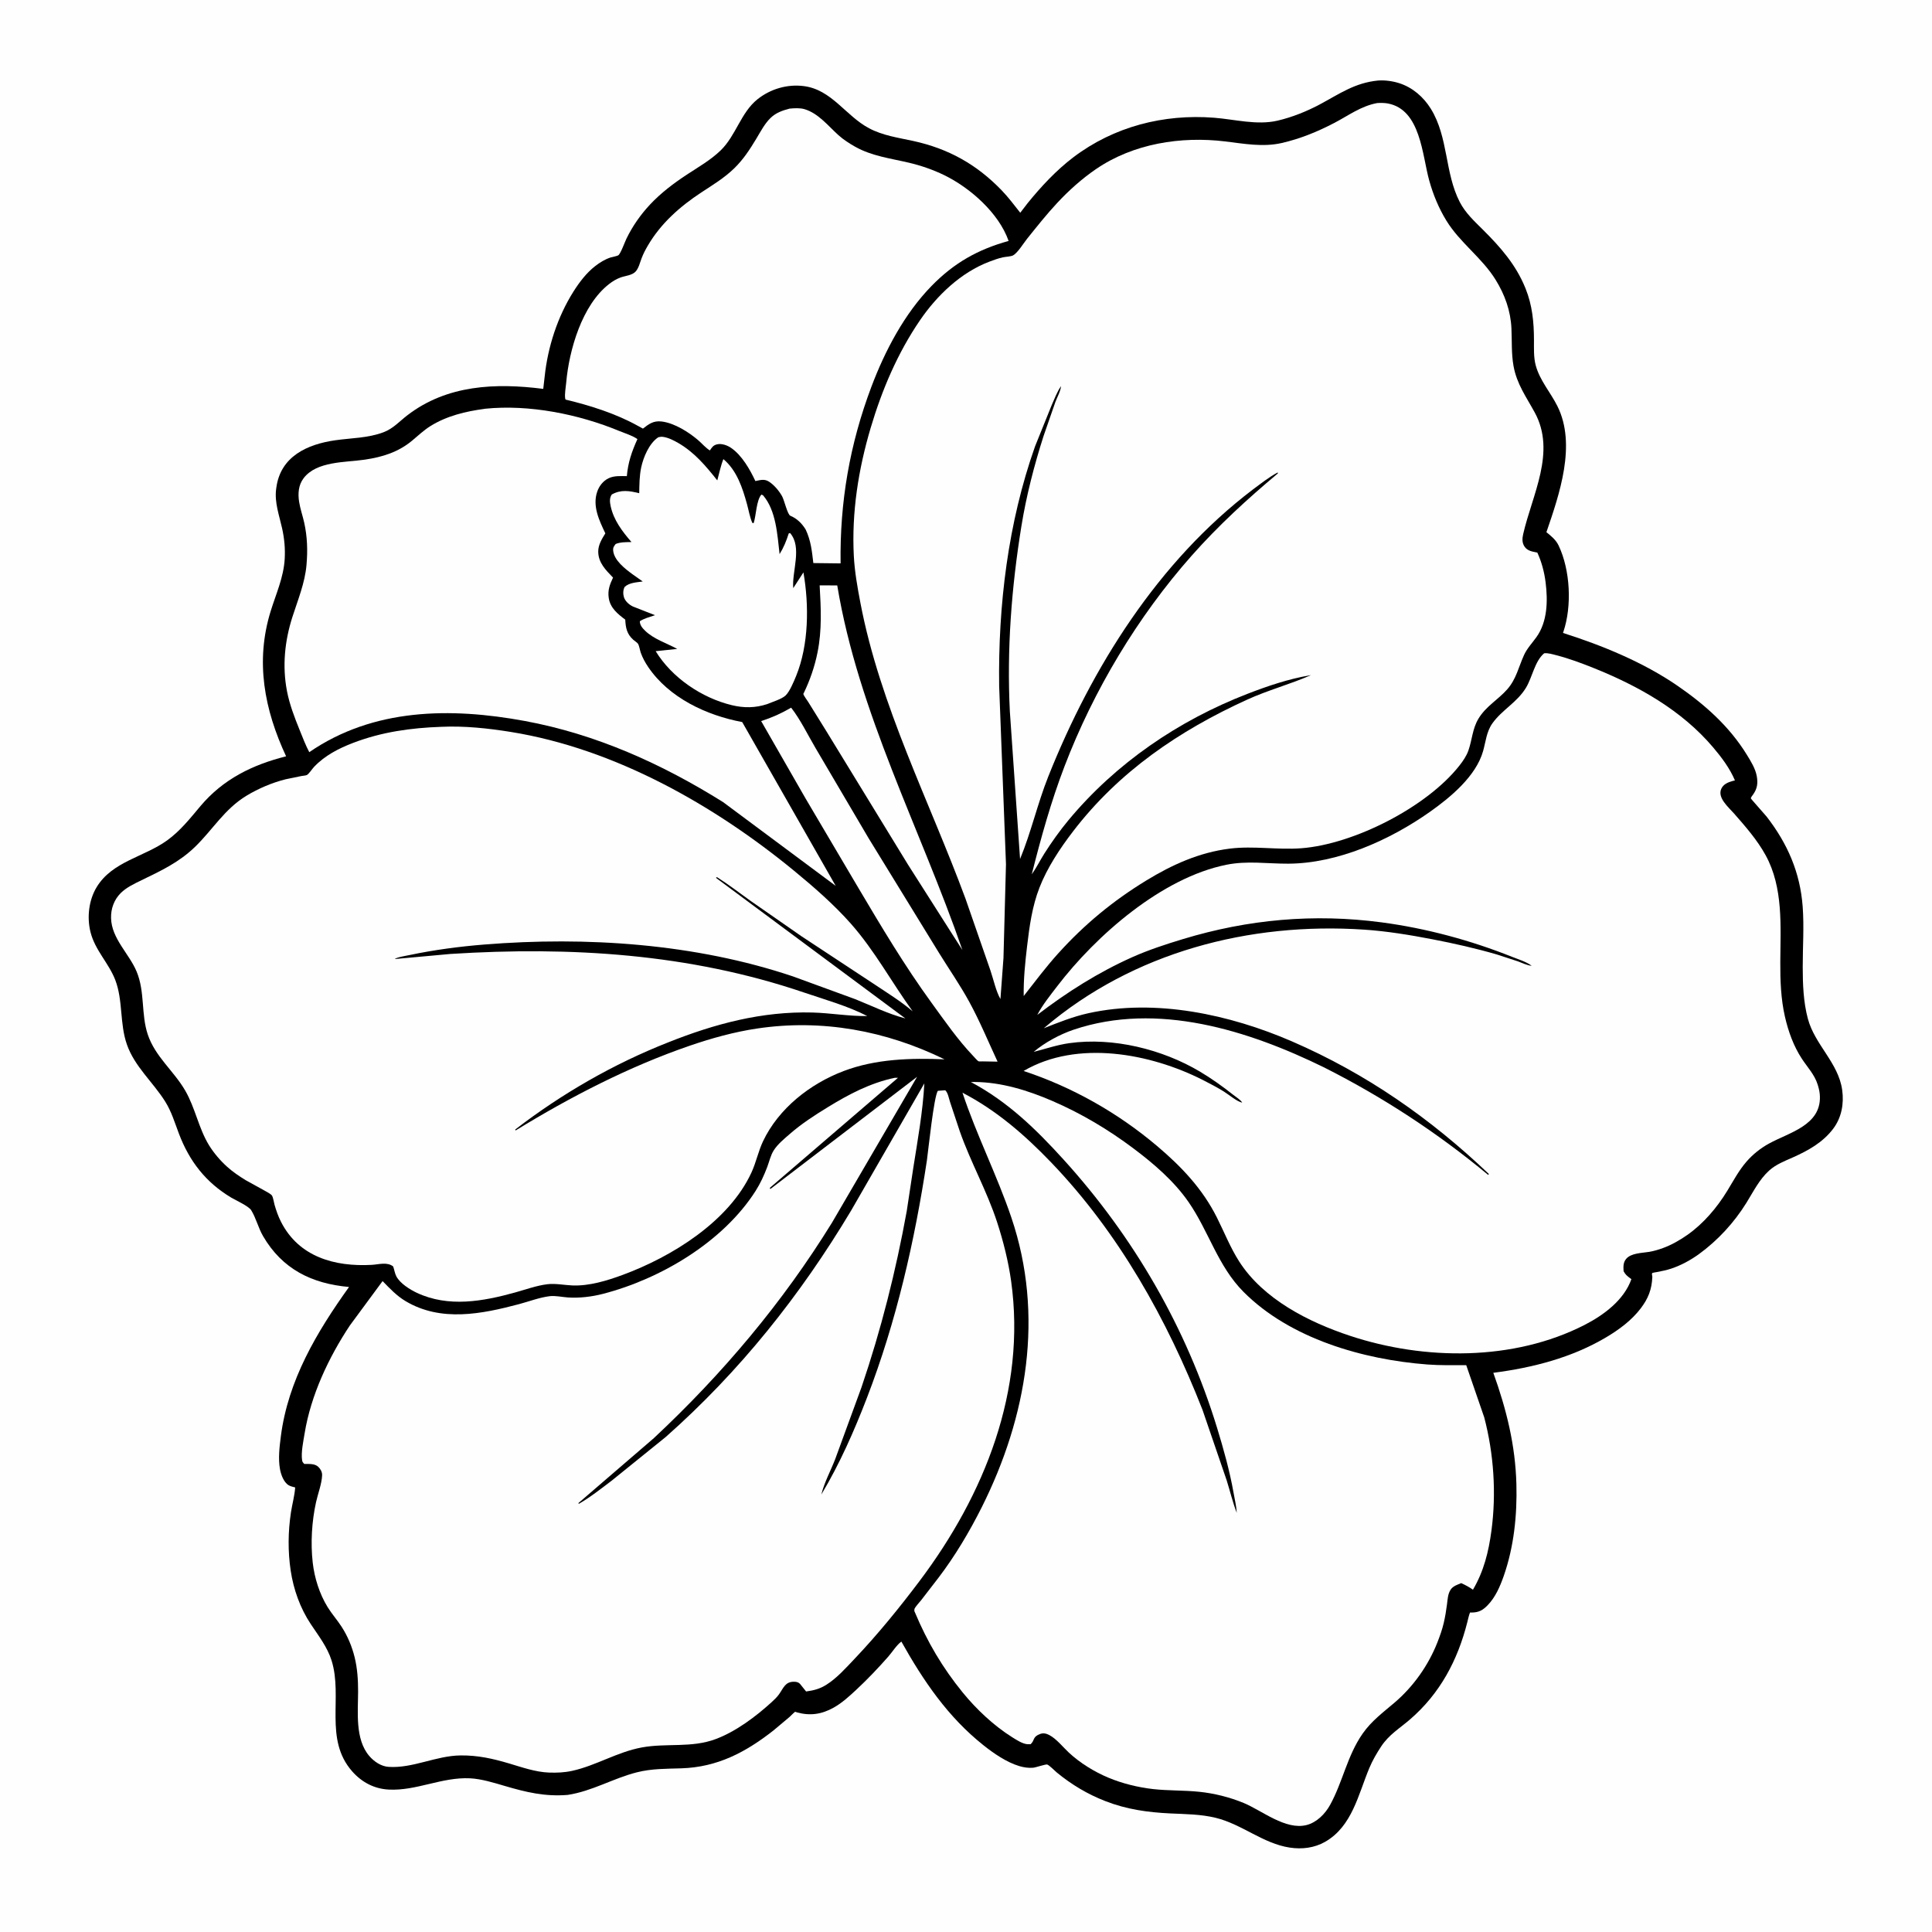 <svg version="1.1" xmlns="http://www.w3.org/2000/svg" style="display: block;" viewBox="0 0 2048 2048" width="1024" height="1024">
<path transform="translate(0,0)" fill="rgb(254,254,254)" d="M -0 -0 L 2048 0 L 2048 2048 L -0 2048 L -0 -0 z"/>
<path transform="translate(0,0)" fill="rgb(0,0,0)" d="M 1460.65 85.378 C 1468.01 84.802 1476.33 85.953 1483.33 88.208 C 1497.4 92.738 1508.98 102.79 1516.7 115.241 C 1535.5 145.574 1531.32 183.004 1547.41 214.183 C 1553.43 225.848 1562.86 234.45 1572.03 243.583 C 1590.52 261.994 1606.7 280.355 1616.75 304.844 L 1617.17 305.866 C 1624.33 323.695 1626.03 341.415 1626.07 360.438 C 1626.1 369.203 1625.62 378.759 1627.92 387.281 C 1632.26 403.38 1643.62 415.895 1650.92 430.525 C 1671.32 471.413 1653 524.059 1639.26 564.159 C 1644.26 568.115 1649.37 572.336 1652.17 578.219 C 1664.64 604.368 1666.43 642.517 1657.25 669.743 L 1656.83 670.946 C 1698.37 684.119 1742.05 702.07 1778.09 726.852 C 1807.16 746.838 1833.16 769.873 1851.8 800.209 C 1856.05 807.134 1860.9 814.865 1862.29 823 C 1863.57 830.434 1862.75 836.006 1858.39 842.19 C 1857.84 842.964 1855.91 845.33 1855.95 846.246 C 1855.99 846.879 1871.2 863.692 1872.73 865.679 C 1894.85 894.272 1908.24 924.82 1910.92 961.134 C 1912.49 982.357 1910.94 1003.93 1910.96 1025.22 C 1910.98 1043.36 1911.68 1062.16 1916.38 1079.78 C 1923.8 1107.6 1948.77 1126.52 1952.79 1155.41 C 1954.82 1169.98 1952.17 1184.78 1943.14 1196.67 C 1932.19 1211.07 1916.76 1219.65 1900.59 1226.86 C 1891.67 1230.83 1882.5 1234.31 1875.19 1241 C 1864.73 1250.57 1858.56 1263.32 1851.17 1275.2 C 1838.14 1296.12 1821.08 1314.71 1801.15 1329.24 C 1792.18 1335.78 1782.04 1341.29 1771.5 1344.81 C 1766.56 1346.46 1761.34 1347.45 1756.24 1348.46 C 1755.57 1348.6 1751.98 1349.12 1751.67 1349.35 C 1750.52 1350.21 1751.58 1352.21 1751.53 1353.64 C 1750.99 1366.88 1747.18 1376.53 1739.17 1387.02 C 1729.45 1399.76 1716.21 1409.51 1702.53 1417.63 C 1666.14 1439.24 1624.66 1449.86 1582.98 1455.23 C 1596.92 1494.08 1606.33 1531.78 1607.44 1573.22 C 1608.32 1605.9 1604.87 1639.61 1594.02 1670.6 C 1590.19 1681.53 1585.22 1693.12 1577.04 1701.55 C 1571.69 1707.05 1567.43 1709.32 1559.85 1709.36 L 1558.26 1709.36 C 1556.95 1712.72 1556.24 1716.3 1555.35 1719.79 C 1545.13 1760.17 1526.38 1795.37 1494.5 1822.81 C 1483.36 1832.4 1472.24 1838.87 1464 1851.44 C 1459.18 1858.78 1454.82 1866.31 1451.44 1874.42 C 1439.82 1902.26 1433.29 1936.05 1404.73 1952.37 C 1393.25 1958.93 1380.1 1960.49 1367.16 1958.52 C 1338.84 1954.21 1316.65 1933.83 1288.79 1926.99 C 1272.96 1923.1 1256.76 1923.08 1240.58 1922.31 C 1216.47 1921.15 1194.39 1918.06 1171.78 1909.28 C 1152.87 1901.94 1135.89 1891.76 1120.24 1878.91 C 1118.11 1877.16 1112.28 1871.15 1110.09 1870.47 C 1108.49 1869.98 1098.01 1873.59 1095.22 1873.86 C 1090.51 1874.32 1085.15 1873.52 1080.63 1872.17 C 1067.09 1868.14 1053.43 1858.73 1042.49 1850.03 C 1004.73 1820 978.83 1781.76 955.476 1740.13 C 950.438 1743.78 945.827 1751.29 941.588 1756.1 C 930.915 1768.22 919.708 1780.02 907.895 1791.02 C 900.378 1798.02 892.759 1805.07 883.748 1810.13 C 870.95 1817.31 858.665 1819.07 844.573 1815.13 C 843.983 1814.96 843.415 1814.57 842.804 1814.62 C 842.367 1814.66 837.489 1819.54 836.864 1820.11 L 819.814 1834.42 C 790.183 1857.66 760.427 1873.27 722.219 1874.5 C 706.208 1875.01 690.893 1874.75 675.215 1878.71 C 649.939 1885.08 627.885 1898.7 601.758 1902.68 C 577.483 1904.62 557.842 1899.87 534.766 1893.09 C 523.295 1889.72 510.276 1885.67 498.277 1885.08 C 468.29 1883.62 441.459 1898.57 412 1897.02 C 396.603 1896.21 383.442 1889.22 373.284 1877.67 C 343.305 1843.59 363.595 1799.06 351.536 1760.38 C 347.01 1745.85 337.619 1733.98 329.339 1721.47 C 318.17 1704.61 311.13 1684.88 308.14 1664.91 C 305.096 1644.58 305.313 1623.55 308.41 1603.24 C 309.746 1594.48 312.288 1585.55 312.909 1576.75 C 310.644 1576.15 308.004 1575.61 305.982 1574.4 C 300.669 1571.23 297.82 1563.02 296.786 1557.31 C 294.772 1546.19 296.276 1533.79 297.698 1522.68 C 305.32 1463.12 335.754 1412.06 369.997 1364.24 C 330.696 1360.78 299.185 1345.43 278.735 1310.13 C 273.775 1301.56 271.34 1291 266.3 1282.92 C 263.475 1278.4 250.088 1272.5 245.153 1269.55 C 218.133 1253.39 200.768 1231 189.674 1201.75 C 185.246 1190.07 181.832 1178.41 175.133 1167.72 C 162.1 1146.92 142.729 1130.73 134.5 1107.15 C 126.729 1084.88 130.495 1060.54 122.235 1038.94 C 115.306 1020.82 100.749 1007.43 95.917 987.971 C 92.048 972.392 94.082 954.191 102.483 940.369 C 119.088 913.05 152.618 908.552 177.146 890.871 C 191.172 880.76 201.553 867.457 212.594 854.368 C 236.659 825.839 267.7 810.676 303.281 801.727 C 280.218 752.223 270.47 701.373 286.815 648.206 C 292.505 629.699 300.677 612.11 301.8 592.475 C 302.437 581.339 301.437 570.874 299.035 560 C 296.065 546.561 290.928 532.734 292.677 518.772 L 292.925 517 C 297.312 483.815 325.707 470.935 355.425 466.702 C 372.615 464.254 390.29 464.428 406.735 458.127 C 416.821 454.262 423.364 446.726 431.698 440.303 C 473.74 407.901 525.374 405.774 575.867 412.23 L 577.39 399.017 C 580.698 367.684 591.042 335.757 607.906 309.045 C 614.168 299.126 621.643 289.28 630.97 282.037 C 635.918 278.194 641.369 274.839 647.359 272.9 C 649.302 272.272 653.977 271.585 655.473 270.564 C 657.906 268.904 662.355 256.53 664.061 253 C 670.422 239.842 679.047 227.521 689.03 216.859 C 700.556 204.55 713.995 194.391 728.036 185.144 C 740.298 177.068 753.286 169.723 763.905 159.448 C 780.228 143.652 785.318 119.263 803.041 105.168 C 816.771 94.249 834.47 89.071 851.907 91.246 C 881.682 94.962 896.31 122.749 921.269 135.974 C 935.911 143.732 951.947 145.913 967.906 149.391 C 1005.26 157.532 1035.14 174.128 1061.81 201.756 C 1068.92 209.117 1075.16 217.511 1081.52 225.522 L 1089.22 215.5 C 1103.5 197.876 1119.71 180.451 1137.79 166.736 C 1180.75 134.157 1233.54 120.659 1286.88 124.794 C 1308.96 126.506 1332.42 132.994 1354.34 127.878 C 1369.53 124.334 1385.22 118.068 1398.97 110.719 C 1420.11 99.412 1436.05 87.824 1460.65 85.378 z"/>
<path transform="translate(0,0)" fill="rgb(254,254,254)" d="M 868.868 620.491 L 887.514 620.579 C 909.965 755.893 975.739 878.48 1020.19 1007.06 L 1010.86 992.489 L 962.576 916.642 L 875.916 775 L 856.766 744.136 C 855.568 742.164 852.022 737.669 851.585 735.596 C 851.52 735.29 851.856 735.033 851.992 734.752 C 858.643 720.917 863.532 706.808 866.58 691.74 C 871.448 667.675 870.215 644.733 868.868 620.491 z"/>
<path transform="translate(0,0)" fill="rgb(254,254,254)" d="M 838.637 750.157 C 848.611 762.951 856.262 779.003 864.528 793.005 L 920.758 888.562 L 995.26 1009.93 C 1005.97 1027.27 1017.76 1044.22 1027.52 1062.11 C 1038.68 1082.56 1047.65 1104.28 1057.47 1125.39 L 1041.71 1125.11 C 1040.92 1125.1 1037.84 1125.25 1037.3 1125.03 C 1036.11 1124.55 1032.81 1120.57 1031.73 1119.5 C 1015.27 1102.25 1001.58 1082.42 987.594 1063.18 C 958.764 1023.52 934.442 982.634 909.501 940.538 L 853.869 846.305 L 806.855 764.368 C 818.496 760.612 828.077 756.309 838.637 750.157 z"/>
<path transform="translate(0,0)" fill="rgb(254,254,254)" d="M 697.853 463.5 C 699.428 463.175 700.899 462.848 702.516 463.052 C 708.294 463.778 714.109 466.761 719.096 469.656 C 736.142 479.55 748.288 494.023 760.35 509.242 C 762.429 501.766 763.926 493.867 766.819 486.683 C 781.067 498.649 787.103 517.089 791.887 534.554 C 793.688 541.133 794.778 548.052 797.5 554.321 L 798.929 554.5 C 801.559 546.411 801.734 530.416 807.099 524.295 L 808.9 525.096 C 822.834 541.321 824.005 567.111 826.396 587.388 C 830.711 580.411 833.616 573.304 836.075 565.5 L 837.5 565.003 C 850.645 580.143 839.308 605.725 840.877 623.447 L 851.673 606.764 C 857.745 641.591 857.394 683.493 843.945 716.5 C 841.546 722.39 837.08 733.226 832.629 737.359 C 828.593 741.106 818.517 744.147 813.253 746.382 C 800.731 750.511 788.619 750.616 775.756 747.514 C 743.913 739.836 712.161 718.353 695.038 690.258 L 717.902 687.883 C 706.745 681.809 693.004 677.545 683.768 668.535 C 680.817 665.656 678.296 662.685 678.239 658.5 C 683.067 655.441 688.958 653.955 694.351 652.132 L 671.128 643.028 C 666.957 641.081 662.715 637.411 661.344 632.88 C 660.332 629.536 660.447 625.147 662.194 622.104 C 667.167 617.555 674.86 617.341 681.311 616.392 L 670.584 608.806 C 662.728 603.064 650.797 593.94 649.979 583.5 C 649.731 580.335 650.808 579.011 652.662 576.616 C 658.037 574.496 663.68 574.745 669.382 574.587 C 659.653 563.393 650.467 551.318 647.31 536.488 C 646.37 532.071 645.953 528.004 648.5 524.183 C 658.387 518.695 667.137 520.315 677.604 522.793 C 677.77 513.678 677.784 504.471 679.687 495.514 C 682.017 484.547 688.199 469.845 697.853 463.5 z"/>
<path transform="translate(0,0)" fill="rgb(254,254,254)" d="M 836.985 115.143 C 841.995 114.676 848.046 114.287 852.906 115.753 C 867.583 120.178 877.753 133.364 888.763 143.256 C 894.084 148.036 900.353 152.092 906.58 155.585 C 924.166 165.449 943.9 167.879 963.213 172.405 C 976.099 175.426 989.085 179.891 1000.98 185.698 C 1028.42 199.097 1058.85 225.872 1069.17 255.422 C 1036.51 264.463 1011.37 278.663 987.5 303.101 C 958.76 332.53 938.146 371.712 923.719 409.983 C 900.738 470.944 890.142 532.16 891.062 597.216 L 862.177 596.873 C 860.613 583.898 859.64 573.267 854.016 561.255 C 850.04 554.84 844.796 549.615 837.782 546.71 C 834.757 545.457 831.323 530.064 829.033 526 C 825.857 520.366 820.797 514.288 815.345 510.696 C 810.87 507.747 807.086 508.602 802.144 509.63 L 800.721 509.939 C 794.99 497.639 786.464 482.701 775.068 474.837 C 771.014 472.039 764.942 469.822 760 471.05 C 755.901 472.068 754.705 474.251 752.5 477.485 C 748.141 474.873 744.316 470.296 740.449 466.942 C 730.289 458.127 714.929 448.409 701.313 446.794 C 692.757 445.779 687.888 449.385 681.536 454.342 L 676.325 451.5 C 653.14 438.548 625.27 429.724 599.533 423.586 L 599.135 422.496 C 598.373 417.843 599.754 410.634 600.175 405.805 C 603.2 371.156 616.919 323.299 645.757 301.009 C 649.465 298.143 653.481 295.706 657.905 294.109 C 662.949 292.287 670.208 291.899 673.89 287.735 C 677.039 284.173 678.379 278.445 680.031 274 C 681.848 269.113 684.205 264.655 686.844 260.164 C 700.677 236.621 720.885 218.818 743.481 203.959 C 755.664 195.947 767.827 188.646 778.358 178.387 C 788.04 168.956 794.753 158.556 801.691 147.072 C 806.191 139.623 810.527 131.126 816.816 125.037 C 822.55 119.485 829.444 117.106 836.985 115.143 z"/>
<path transform="translate(0,0)" fill="rgb(254,254,254)" d="M 513.747 433.382 L 514.062 433.294 C 560.883 428.493 613.433 439.039 656.486 456.87 C 662.505 459.363 670.449 461.712 675.693 465.463 C 669.675 478.815 665.758 490.092 664.482 504.719 C 657.95 504.675 650.988 504.098 644.97 507.059 C 639.266 509.867 635.126 515.204 633.078 521.158 C 627.799 536.503 635.229 551.755 641.682 565.379 C 638.103 571.129 634.175 577.509 634.154 584.5 C 634.117 596.517 642.154 604.243 649.84 612.284 C 646.334 619.738 644.056 625.693 645.316 634 C 646.91 644.503 654.861 650.882 662.794 656.84 C 663.232 665.516 664.488 672.057 671.254 678.143 C 672.46 679.228 675.504 681.178 676.284 682.393 C 677.636 684.496 678.358 689.446 679.271 692 C 681.165 697.299 683.952 702.398 687.103 707.048 C 709.332 739.853 748.993 758.329 786.757 765.406 L 885.859 939.039 L 766.461 850.237 C 701.502 809.657 631.895 778.21 556.17 764.242 C 477.83 749.792 395.827 750.567 327.837 797.339 C 323.827 789.736 320.76 781.547 317.524 773.586 C 312.143 760.349 306.876 746.585 304.186 732.5 C 299.126 706 301.793 679.528 309.964 654 C 315.766 635.87 323.231 618.011 324.902 598.869 C 326.238 583.552 325.801 568.891 322.433 553.853 C 320.806 546.586 318.245 539.353 317.083 532.02 C 315.685 523.197 316.318 514.15 321.896 506.843 C 335.729 488.723 366.168 490.273 386.664 487.25 C 405.374 484.491 422.214 479.318 436.883 467.067 C 443.173 461.815 449.299 456.019 456.259 451.665 C 473.52 440.867 493.796 436.02 513.747 433.382 z"/>
<path transform="translate(0,0)" fill="rgb(254,254,254)" d="M 1029.19 1147.01 L 1033.14 1146.94 C 1061.51 1147.13 1089.66 1155.88 1115.5 1167.04 C 1146.28 1180.33 1175 1197.45 1201.77 1217.58 C 1223.18 1233.67 1244.6 1252.09 1259.91 1274.21 C 1281.42 1305.3 1290.88 1342.03 1318.25 1369.5 C 1367.59 1419.02 1444.81 1441.2 1513 1446.41 C 1526.65 1447.45 1540.58 1447.12 1554.28 1447.16 L 1573.35 1502.47 C 1583.49 1541.03 1586.29 1582.97 1581 1622.5 C 1578 1644.97 1572.93 1665.51 1561.4 1685.15 C 1557.34 1682.3 1553.43 1680.22 1548.94 1678.18 C 1544.95 1679.83 1540.29 1681.27 1537.79 1685.02 C 1534.78 1689.51 1534.57 1695.3 1533.9 1700.5 C 1533.04 1707.18 1531.98 1713.71 1530.46 1720.27 C 1528.81 1727.38 1526.31 1734.35 1523.65 1741.13 C 1514.14 1765.31 1498.21 1787.86 1478.42 1804.74 C 1466.13 1815.21 1453.85 1824.25 1444.47 1837.68 C 1428.06 1861.15 1423.49 1888.72 1409.95 1913.3 C 1404.73 1922.78 1395.78 1931.89 1385 1934.62 C 1362.69 1940.25 1337.77 1919.28 1318.44 1911.26 C 1303.57 1905.09 1287.09 1900.99 1271.09 1899.36 C 1254.92 1897.7 1238.55 1898.29 1222.36 1896.5 C 1206.59 1894.74 1189.56 1890.56 1174.91 1884.41 C 1160 1878.15 1144.93 1868.9 1133.07 1857.87 C 1126.82 1852.05 1119.88 1843.2 1112.35 1839.27 C 1109.11 1837.58 1106.02 1836.78 1102.48 1838.12 C 1099.05 1839.42 1097.09 1840.77 1095.65 1844.19 C 1094.79 1846.22 1094.12 1847.34 1092.5 1848.93 L 1089.04 1848.94 C 1083.68 1848.43 1077.69 1844.48 1073.16 1841.65 C 1053.62 1829.45 1035.07 1811.98 1020.52 1794.13 C 999.105 1767.85 983.011 1740.51 969.926 1709.34 L 969.256 1707.86 C 969.228 1707.74 969.275 1705.71 969.372 1705.5 C 970.765 1702.53 974.435 1698.9 976.5 1696.23 L 994.811 1672.5 C 1012.25 1649.66 1027.84 1623.4 1040.71 1597.71 C 1088.71 1501.88 1107.12 1394.11 1072.1 1290.7 C 1056.88 1245.75 1035.16 1203.31 1020.27 1158.32 C 1056.21 1176.98 1086.23 1203.03 1114.15 1232.1 C 1185.81 1306.71 1237.17 1398.63 1274.7 1494.48 L 1300.34 1569.27 C 1303.93 1580.65 1306.71 1592.61 1311.02 1603.7 C 1310.58 1596.5 1308.85 1589.28 1307.58 1582.17 C 1303.49 1559.07 1296.98 1535.84 1290.11 1513.44 C 1257.67 1407.61 1201.9 1311.28 1127.59 1229.37 C 1098.17 1196.95 1068.28 1167.82 1029.19 1147.01 z"/>
<path transform="translate(0,0)" fill="rgb(254,254,254)" d="M 467.738 770.458 C 492.18 769.311 517.571 772.02 541.688 775.92 C 651.583 793.692 756.773 853.219 841.915 923.178 C 862.638 940.206 884.095 958.94 901.866 979.027 C 927.304 1007.78 945.104 1041.18 967.509 1072.09 C 955.215 1061.57 940.889 1052.76 927.455 1043.77 L 849.495 992.407 L 795.308 954.73 C 783.613 946.338 772.187 937.477 760 929.806 L 758.9 930.5 L 959.737 1079.6 C 941.303 1074.71 924.283 1066.29 906.664 1059.19 L 840.527 1035.02 C 737.02 1000.21 621.572 992.511 513.284 1001.25 C 486.977 1003.37 460.299 1006.89 434.486 1012.32 C 431.596 1012.93 420.021 1014.83 418.5 1016.62 L 477.568 1011.22 C 604.701 1003.17 730.886 1010.82 852.263 1052.1 C 874.407 1059.63 898.566 1066.35 919.36 1077.05 C 900.052 1077.36 880.516 1073.83 861.149 1073.31 C 807.674 1071.9 757.549 1085.33 708.294 1104.97 C 650.304 1127.8 595.603 1159.3 546.208 1197.3 L 546.5 1198.37 C 604.53 1162.77 666.696 1130.66 731.155 1108.5 C 754.263 1100.56 778.296 1093.89 802.5 1090.28 C 871.294 1079.99 939.048 1092.52 1001.25 1122.94 C 965.331 1121.46 928.339 1122.44 894.305 1135.35 C 858.73 1148.84 825.379 1174.96 808.854 1209.78 C 803.84 1220.35 801.523 1232.2 796.578 1242.91 C 772.581 1294.92 712.093 1332.28 659.926 1351.5 C 643.388 1357.59 624.41 1363.39 606.623 1362.62 C 598.099 1362.25 588.661 1360.3 580.188 1361.34 C 568.702 1362.75 557.283 1366.95 546.134 1370.05 C 511.936 1379.53 475.378 1386.18 441.883 1370.44 C 434.429 1366.94 424.269 1360.55 420.235 1353.17 C 418.524 1350.04 418.009 1345.91 416.779 1342.5 C 410.445 1337.43 401.489 1340.4 394 1340.81 C 354.902 1342.95 316.864 1332.48 297.889 1295.2 C 294.875 1289.27 292.83 1283.37 290.995 1277 C 290.275 1274.5 289.611 1269.47 288.315 1267.39 C 287.312 1265.78 283.035 1263.54 281.317 1262.58 L 260.453 1251.05 C 253.608 1246.86 246.836 1242.29 240.86 1236.91 C 233.587 1230.37 226.742 1222.4 221.6 1214.06 C 210.541 1196.12 206.996 1174.41 196.305 1156.01 C 184.094 1134.98 164.471 1120.15 156.584 1096.45 C 149.469 1075.07 153.745 1051.51 144.924 1030.13 C 137.016 1010.97 118.311 995.122 117.725 973.296 C 117.458 963.353 120.859 953.788 127.956 946.711 C 133.979 940.705 142.444 936.73 150 933.076 C 170.733 923.05 189.927 914.012 206.703 897.751 C 225.699 879.338 237.907 857.689 261.278 843.498 C 273.807 835.89 288.578 829.609 302.825 826.058 L 319.615 822.596 C 320.985 822.334 324.198 822.146 325.355 821.512 C 327.488 820.342 331.015 814.933 332.896 812.947 C 344.307 800.895 358.981 793.355 374.299 787.499 C 404.709 775.872 435.413 771.607 467.738 770.458 z"/>
<path transform="translate(0,0)" fill="rgb(254,254,254)" d="M 948.627 1142.5 L 951.915 1142.5 L 816.091 1259.15 L 816.5 1260.49 L 972.149 1141.47 L 881.921 1296.12 C 829.642 1380.85 765.72 1456.6 693.032 1524.55 L 613.174 1593.3 L 613.5 1594.18 C 625.621 1587.25 637.163 1578.04 648.312 1569.64 L 705.633 1523.32 C 784.201 1453.81 848.364 1373.25 902.169 1283.34 L 979.845 1148.41 C 978.217 1178.6 972.806 1208.26 968.117 1238.06 L 961.185 1283.82 C 949.703 1347.19 933.991 1409.54 913.243 1470.51 L 885.301 1546.86 C 880.606 1558.97 873.664 1571.73 870.646 1584.27 C 890.182 1551.6 905.391 1517.07 919.052 1481.59 C 950.244 1400.6 969.527 1315.94 982.532 1230.24 C 984.041 1219.27 990.026 1161.49 994.216 1156.31 L 1002 1155.72 C 1004.91 1158.4 1005.78 1164.14 1007.03 1167.98 L 1017.41 1199.22 C 1028.93 1232.09 1046.15 1262.34 1057 1295.65 C 1063.55 1315.77 1068.9 1337.04 1071.83 1358 C 1088 1473.92 1043.64 1584.46 974.796 1675.91 C 953.223 1704.56 930.38 1732.62 905.677 1758.64 C 896.624 1768.17 887.288 1778.73 876.139 1785.81 C 868.992 1790.35 862.724 1791.89 854.501 1793.04 L 848.023 1784.95 C 846.312 1783.16 844.165 1782.75 841.78 1782.72 C 832.286 1782.6 830.534 1789.41 825.828 1795.98 C 823.608 1799.08 820.902 1801.67 818.097 1804.23 C 801.147 1819.67 780.257 1835.4 758.649 1843.5 C 732.949 1853.14 706.611 1847.53 680.264 1852.38 C 654.281 1857.17 631.722 1871.68 606.306 1877.21 C 598.232 1878.97 590.334 1879.29 582.08 1879 C 567.608 1878.5 553.251 1873.35 539.492 1869.28 C 522.069 1864.12 506.408 1860.63 488.183 1860.83 C 462.173 1861.11 437.634 1874.64 412 1872.96 C 403.997 1872.44 396.565 1867.39 391.469 1861.45 C 376.202 1843.68 379.568 1814.75 379.592 1793 C 379.605 1780.71 378.861 1768.69 375.913 1756.71 C 373.103 1745.3 368.549 1734.43 362.188 1724.54 C 357.565 1717.34 351.804 1710.9 347.319 1703.64 C 338.695 1689.67 333.334 1672.67 331.495 1656.4 C 329.141 1635.56 330.514 1612.61 335.054 1592.19 C 337.036 1583.27 341.14 1572.79 341.446 1563.78 C 341.561 1560.41 339.851 1557.25 337.45 1554.96 C 333.575 1551.27 327.489 1551.92 322.5 1551.85 C 321.149 1550.24 320.549 1549.98 320.224 1547.81 C 318.995 1539.63 321.575 1527.64 322.918 1519.41 C 329.512 1479 348.429 1438.84 370.928 1404.96 L 405.56 1358.01 C 413.296 1365.93 420.443 1373.62 430.048 1379.33 C 467.472 1401.59 510.602 1392.96 550.169 1382.45 C 560.642 1379.66 572.023 1375.29 582.694 1374.01 C 588.698 1373.29 595.702 1374.91 601.778 1375.34 C 613.994 1376.2 627.312 1374.61 639.164 1371.54 C 700.383 1355.72 766.578 1316.47 801.023 1262.33 C 806.032 1254.46 810.004 1245.78 813.297 1237.06 C 815.466 1231.32 816.87 1224.69 820.157 1219.5 C 824.403 1212.79 831.403 1207.11 837.352 1201.94 C 849.83 1191.07 863.543 1182.21 877.606 1173.6 C 899.963 1159.89 922.759 1147.85 948.627 1142.5 z"/>
<path transform="translate(0,0)" fill="rgb(254,254,254)" d="M 1636.89 692.5 C 1640.99 692.004 1646.14 693.635 1650.16 694.672 C 1663.43 698.102 1676.63 703.034 1689.34 708.135 C 1736.75 727.158 1782.58 752.835 1815.97 792.228 C 1825.01 802.898 1833.6 814.323 1839.1 827.259 L 1836.33 827.984 C 1831.63 829.3 1826.97 831.264 1824.73 835.953 C 1820.13 845.609 1832.34 855.709 1838.05 862.22 C 1850.23 876.1 1862.71 890.318 1871.64 906.578 C 1890.57 941.025 1887.39 982.03 1887.19 1019.96 C 1887.09 1039.2 1887.78 1058.8 1892.08 1077.62 C 1895.67 1093.32 1901.26 1108.99 1910.17 1122.5 C 1916.08 1131.46 1923.61 1139.31 1926.83 1149.78 L 1927.33 1151.5 C 1928.42 1155.15 1929.06 1158.47 1929.17 1162.28 C 1930.1 1192.98 1896.59 1200.48 1875.25 1212.2 C 1866.25 1217.15 1858.14 1223.58 1851.4 1231.33 C 1843.28 1240.66 1837.4 1251.8 1830.98 1262.31 C 1820.13 1280.11 1805.65 1297.21 1788.48 1309.18 C 1780.6 1314.67 1771.91 1319.67 1762.86 1322.97 C 1758.13 1324.69 1753.08 1326.23 1748.11 1327.04 C 1740.62 1328.27 1728.95 1328.22 1723.74 1334.53 C 1720.54 1338.41 1720.81 1342.76 1721.07 1347.5 C 1722.92 1351.09 1724.91 1352.68 1728.15 1355.07 L 1729.34 1355.93 C 1721.58 1378.13 1699.92 1394.14 1679.62 1404.52 C 1604.53 1442.94 1509.84 1442.14 1431 1415.99 C 1387.18 1401.46 1339.24 1377.26 1313.58 1337.22 C 1304.25 1322.65 1297.76 1306.16 1290.02 1290.72 C 1274.74 1260.19 1252.39 1236.66 1226.55 1214.81 C 1184.84 1179.55 1136.96 1152.46 1085.06 1135.26 C 1141.88 1101.98 1219.29 1116.62 1274.82 1144.7 C 1282.47 1148.57 1290.05 1152.58 1297.34 1157.07 C 1302.58 1160.31 1311.06 1167.65 1316.82 1168.86 C 1315.12 1165.87 1309.95 1162.68 1307.19 1160.5 C 1295.8 1151.51 1284.36 1143.3 1271.87 1135.88 C 1232.11 1112.26 1179.92 1099.32 1133.57 1105.78 C 1120.54 1107.6 1108.46 1111.81 1095.77 1115.03 C 1107.4 1105.12 1123.69 1096.36 1138.14 1091.5 C 1226.84 1061.67 1323.33 1092.17 1403.58 1131.5 C 1466 1163.03 1523.7 1200.74 1577.5 1245.42 L 1578.28 1244.5 C 1516.3 1185.43 1448.3 1138.07 1369.58 1103.94 C 1303.74 1075.39 1224.88 1058.3 1153.62 1074.07 C 1137.32 1077.69 1121.98 1083.87 1106.49 1089.98 L 1107.41 1089.19 C 1201.36 1009.36 1324.29 977.303 1446.09 985.457 C 1470.33 987.079 1494.75 991.107 1518.6 995.71 C 1541.4 1000.11 1564.3 1005.27 1586.6 1011.75 L 1609.11 1019.1 C 1613.66 1020.76 1618.86 1023.41 1623.64 1023.78 C 1618.27 1019.58 1609.22 1016.82 1602.88 1014.29 C 1558.79 996.685 1511.57 983.968 1464.5 977.735 C 1392.88 968.251 1323.15 974.505 1254.04 995.45 C 1235.91 1000.95 1217.75 1006.85 1200.43 1014.57 C 1164.31 1030.66 1130.9 1051.84 1099.57 1075.84 C 1105.04 1065.3 1113.33 1055.06 1120.55 1045.61 C 1161.92 991.457 1231.72 930.432 1299.93 916.697 C 1322.31 912.19 1343.34 915.646 1365.75 915.532 C 1418.04 915.266 1473.22 890.562 1515.5 860.777 C 1537.42 845.333 1564.58 822.909 1572.13 796.201 C 1575.01 786.005 1575.71 775.545 1582.08 766.65 C 1592.3 752.381 1608.26 744.543 1617.65 728.954 C 1624.45 717.66 1626.87 700.887 1636.89 692.5 z"/>
<path transform="translate(0,0)" fill="rgb(254,254,254)" d="M 1459.81 109.252 C 1463.4 109.018 1467.63 109.013 1471.18 109.679 C 1506.1 116.246 1507.53 164.606 1515.08 191.5 C 1519.25 206.398 1525.05 220.489 1533.11 233.696 C 1547.51 257.277 1570.89 273.096 1585.39 296.536 C 1595.23 312.434 1601.32 329.426 1602.19 348.165 C 1602.8 361.353 1602.04 374.829 1604.38 387.861 C 1607.82 407.092 1617.86 420.657 1626.94 437.348 C 1649.73 479.237 1624.15 524.501 1614.64 566.15 C 1613.57 570.846 1613.31 575.348 1616.11 579.467 C 1619 583.701 1623.59 584.592 1628.32 585.495 L 1629.61 585.73 C 1634.23 595.738 1637.04 606.446 1638.41 617.368 C 1640.83 636.71 1640.5 658.91 1628.67 675.405 C 1624.21 681.629 1618.78 687.263 1615.57 694.285 C 1609.75 707.006 1607.39 719.696 1597.82 730.621 C 1587.97 741.862 1575.14 748.578 1567.16 761.936 C 1560.79 772.617 1560.56 784.164 1556.57 795.564 C 1554.55 801.352 1550.85 806.714 1547.08 811.518 C 1512.54 855.519 1435.26 894.888 1379.58 899.173 C 1354.18 901.128 1328.94 896.417 1303.56 899.583 C 1271.21 903.62 1242.47 916.639 1214.91 933.48 C 1179.72 954.985 1149.47 979.978 1121.82 1010.57 C 1108.79 1024.99 1097.16 1040.53 1085.18 1055.82 C 1084.86 1038.31 1086.71 1020.24 1088.77 1002.86 C 1091.26 981.805 1094.15 960.758 1101.89 940.881 C 1110.16 919.636 1123.74 899.212 1137.55 881.206 C 1186.07 817.93 1249.87 774.547 1321.9 741.708 C 1344.04 731.611 1367.54 725.391 1389.68 715.687 L 1388.42 715.892 C 1365.98 719.665 1343.54 727.283 1322.36 735.484 C 1249.29 763.772 1182.89 808.975 1132.64 869.4 C 1123.53 880.361 1114.73 892.736 1107.08 904.776 C 1102.47 912.031 1098.71 919.836 1093.7 926.83 C 1103.45 888.107 1114.06 849.914 1128.34 812.562 C 1159.21 731.8 1205.99 653.606 1263.38 588.85 C 1291.53 557.085 1322.03 529.115 1354.5 501.899 L 1354.5 500.794 C 1345.4 505.571 1336.45 512.743 1328.19 518.826 C 1227.69 595.131 1157.37 707.311 1111.2 823.197 C 1099.8 851.818 1093.03 882.241 1081.31 910.581 L 1070.48 754.094 C 1067.19 688.241 1072.22 622.822 1082.72 557.813 C 1087.95 525.48 1096.33 492.996 1106.34 461.835 L 1118.72 426.183 C 1120.65 421 1124.23 414.801 1124.74 409.341 C 1120.6 415.156 1117.76 422.9 1114.85 429.413 L 1097.2 473.148 C 1068.54 554.088 1057.99 641.691 1059.15 727.263 L 1066.38 916.179 L 1063.72 1015.63 L 1060.51 1059.03 C 1055.77 1050.82 1053.12 1038.2 1049.99 1029 L 1023.44 952.559 C 985.191 849.116 932.891 748.165 912.079 639.12 C 908.974 622.851 905.949 605.923 905.089 589.369 C 902.696 543.305 909.872 497.602 922.967 453.5 C 934.91 413.28 951.445 374.293 975.184 339.548 C 993.182 313.207 1018.52 288.831 1048.82 277.354 C 1053.51 275.578 1058.26 273.835 1063.17 272.764 C 1065.88 272.174 1071.64 271.948 1073.88 270.739 C 1078.74 268.118 1085.06 257.715 1088.72 253.151 C 1099.1 240.237 1109.36 227.245 1120.68 215.123 C 1133.09 201.821 1146.83 189.47 1161.87 179.198 C 1201.51 152.12 1251.85 144.241 1298.81 149.925 C 1318.61 152.321 1338.73 156.129 1358.56 151.623 C 1378.02 147.204 1396.5 139.647 1414.15 130.452 C 1429.4 122.509 1442.51 112.496 1459.81 109.252 z"/>
</svg>